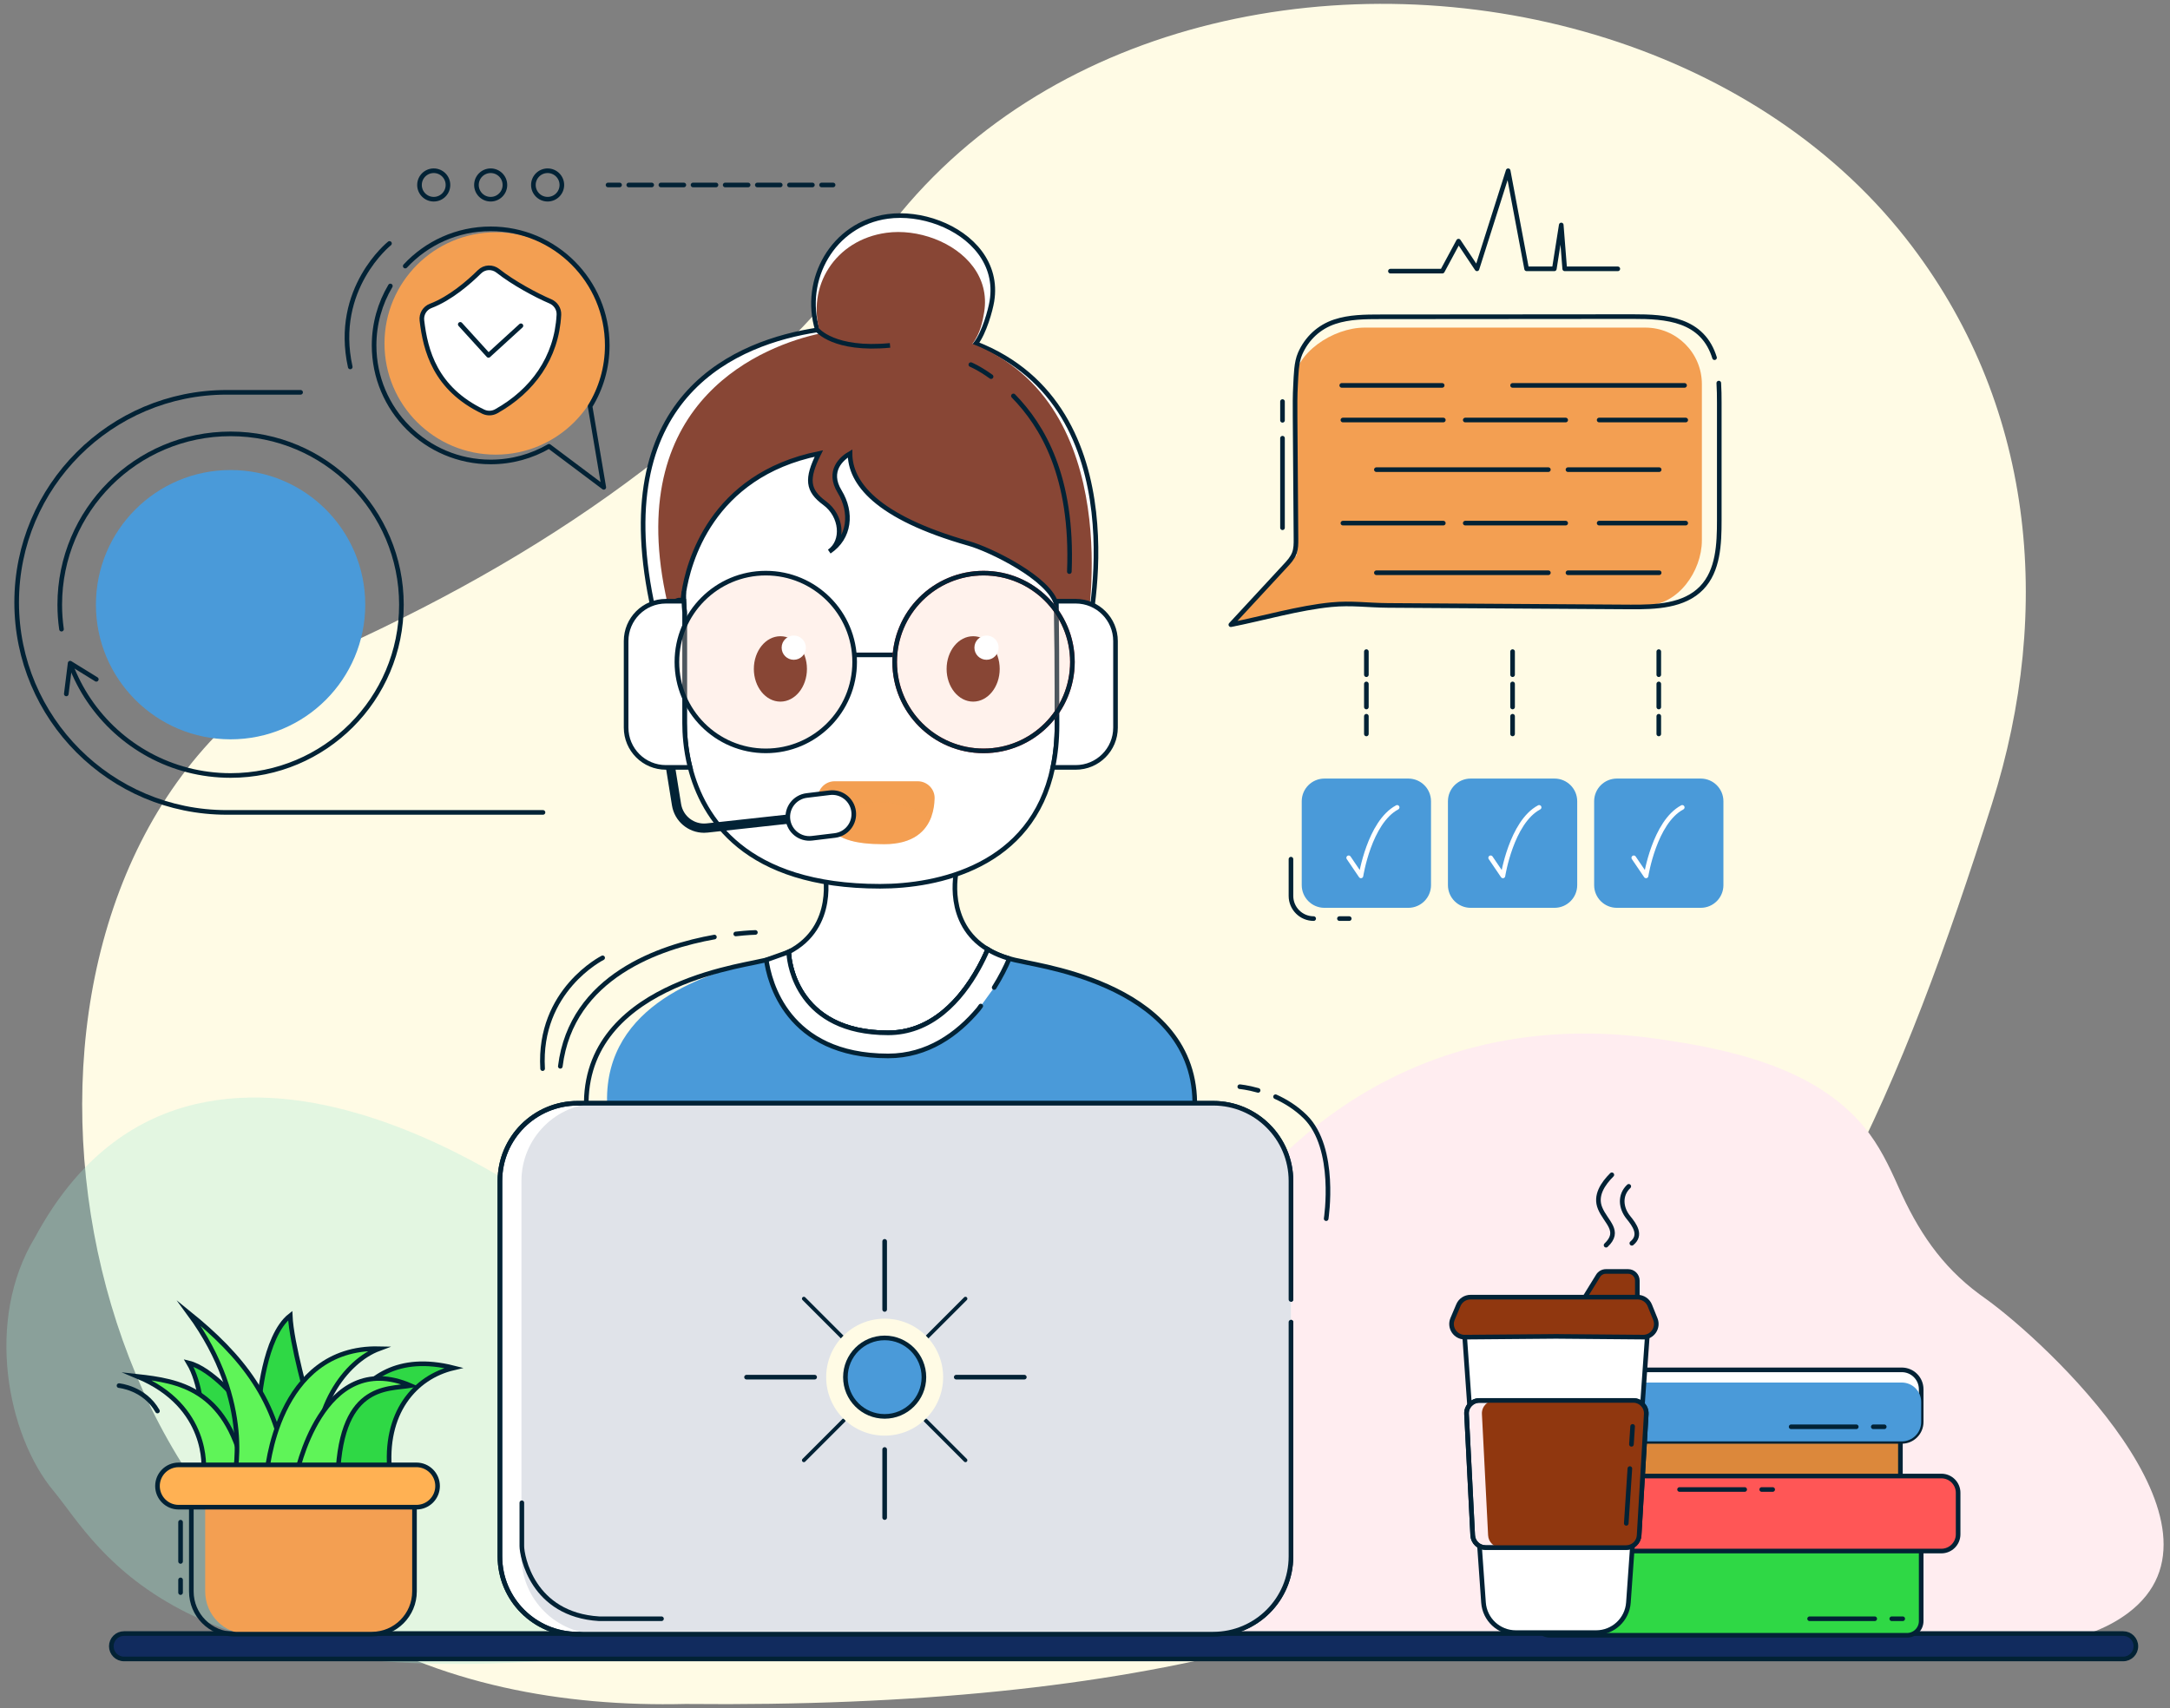 <?xml version="1.0" encoding="utf-8"?>
<!-- Generator: Adobe Illustrator 16.0.0, SVG Export Plug-In . SVG Version: 6.00 Build 0)  -->
<!DOCTYPE svg PUBLIC "-//W3C//DTD SVG 1.1//EN" "http://www.w3.org/Graphics/SVG/1.1/DTD/svg11.dtd">
<svg version="1.1" xmlns="http://www.w3.org/2000/svg" xmlns:xlink="http://www.w3.org/1999/xlink" x="0px" y="0px" width="470px"
	 height="370px" viewBox="0 0 470 370" enable-background="new 0 0 470 370" xml:space="preserve">
<rect x="0" y="0" width="470" height="370" fill="#808080" stroke="none"/>
<g id="BACKGROUND" display="none">
	<rect id="_x3C_Path_x3E__1_" x="-15" y="-65" display="inline" fill="#FFFFFF" width="500" height="500"/>
</g>
<g id="OBJECTS">
	<g>
		<g>
			<path fill="#FFFBE5" d="M345.468,7.524c-53.479-15.96-117.146-3.727-152.025,40.584c-33.604,42.692-70.896,69.927-119.885,92.266
				C-5.438,176.396,4.434,308.215,72.221,350.7c22.665,14.205,49.789,19.058,76.222,18.409c200,2,244-72,283-195
				c13.38-42.195,9.152-87.064-18.622-122.44C396.06,30.321,372.02,15.448,345.468,7.524z"/>
			<path opacity="0.3" fill="#A2EAD7" d="M120.609,262.984c0,0-78-60-113,5c-11,18-6,43,4,55s26,47,125,35
				S120.609,262.984,120.609,262.984z"/>
			<path fill="#FFEDF0" d="M265.609,264.984c0,0,29-49,93-40c15.852,2.229,34.412,6.155,45.168,19.164
				c3.235,3.913,5.387,8.419,7.43,13.027c4.127,9.314,9.204,17.03,17.493,23.156c0.362,0.268,0.729,0.532,1.096,0.794
				c13.627,9.688,56.056,49.541,31.118,68.287c-9.861,7.412-24.566,7.713-36.305,7.571c-83-1-166,0-166,0l-6-79L265.609,264.984z"/>
		</g>
		<path fill="#112B5E" stroke="#022235" stroke-miterlimit="10" d="M459.859,359.359h-433c-1.519,0-2.75-1.231-2.75-2.75l0,0
			c0-1.519,1.231-2.75,2.75-2.75h433c1.519,0,2.75,1.231,2.75,2.75l0,0C462.609,358.128,461.378,359.359,459.859,359.359z"/>
		<g>
			<path fill="#FFFFFF" stroke="#022235" stroke-miterlimit="10" d="M213.939,205.645v0.01c-2.54,5.93-9.25,18.08-21.58,18.08
				c-20.47,0-21.47-16.41-21.5-17.1l-0.07-0.41c10.61-5.41,7.82-17.49,7.82-17.49s7.24-0.09,14.2-0.38v-0.01
				c0.02,0,0.05,0.01,0.07,0.01s0.04-0.01,0.06-0.01v0.01c6.97,0.29,14.21,0.38,14.21,0.38S204.549,200.015,213.939,205.645z"/>
			<path fill="#4A9AD9" d="M258.399,243.984c-9.41,3.23-18.75,5.83-27.781,7.91c-0.06,0.02-0.12,0.03-0.18,0.04
				c-11.85,2.53-23.05,4.189-33,5.27v0.011c-0.02,0-0.04,0-0.06-0.011c-0.02,0.011-0.05,0.011-0.07,0.011v-0.011
				c-18.73-2.029-41.9-6.12-65.45-14.22c-3.52-23.3,18.26-31.27,30.27-34.23c0.04,0,0.07-0.01,0.11-0.02
				c1.56-0.38,2.95-0.68,4.09-0.92c0.23-0.04,0.46-0.09,0.67-0.13c0.93-0.19,1.65-0.34,2.11-0.45c0.47-0.09,0.93-0.18,1.37-0.29
				c0.13-0.03,0.26-0.06,0.39-0.1c0.16,2.029,2.01,16.89,21.49,16.89c2.23,0,4.28-0.4,6.15-1.09h0.01
				c9.76-0.88,15.73-9.47,18.73-15.44c0.43,0.16,0.89,0.3,1.36,0.44c0.79,0.229,1.64,0.43,2.54,0.59
				C226.149,209.484,262.899,214.234,258.399,243.984z"/>
			<path fill="none" stroke="#022235" stroke-miterlimit="10" d="M258.399,243.984c-23.56,8.1-46.73,12.19-65.46,14.22v0.011
				c-0.02,0-0.04,0-0.06-0.011c-0.02,0.011-0.05,0.011-0.07,0.011v-0.011c-18.73-2.029-41.9-6.12-65.45-14.22
				c-4.5-29.75,32.25-34.5,37.25-35.75c0.47-0.09,0.93-0.18,1.37-0.29c1.85-0.43,3.44-1.02,4.81-1.72l0.07,0.41
				c0.03,0.689,1.03,17.1,21.5,17.1c12.33,0,19.04-12.15,21.58-18.08c1.31,0.79,2.85,1.47,4.67,1.99c0.79,0.229,1.64,0.43,2.54,0.59
				C226.149,209.484,262.899,214.234,258.399,243.984z"/>
			<path fill="#FFFFFF" stroke="#022235" stroke-miterlimit="10" d="M211.347,74.436c1.86-2.437,3.177-7.276,3.488-9.176
				c1.344-8.202-4.355-14.271-11.475-16.985c-3.589-1.368-7.539-1.885-11.13-1.393c-11.864,1.628-18.499,13.744-15.191,24.586
				c-17.056,2.613-45.165,13.654-35.929,58.767c13,63.5,10.75,2,10.75,2l30-7l31.25,28.75l22.5-17
				C235.609,136.984,247.159,88.378,211.347,74.436z"/>
			<path fill="#884635" d="M210.609,74.484c1.742-2.282,2.254-5.063,2.546-6.842c1.259-7.683-4.079-13.367-10.748-15.909
				c-3.361-1.282-7.061-1.766-10.425-1.304c-11.112,1.524-17.409,11.65-14.311,21.805c-11.875,2.5-42.219,14.011-33.568,56.264
				c12.176,59.475,10.068,1.873,10.068,1.873l28.098-6.556l29.269,26.928l23.903-15.092
				C235.442,135.651,244.151,87.543,210.609,74.484z"/>
			<path fill="#FFFFFF" stroke="#022235" stroke-miterlimit="10" d="M228.939,156.984c0,3.391-0.32,6.471-0.91,9.25
				c-4.52,21.57-25.02,25.75-37.42,25.75c-29.26,0-38.36-14.8-41.14-25.75c-1.02-4.02-1.19-7.52-1.19-9.58c0-7.67,0-24,0-24
				c-0.08-0.81-0.13-1.62-0.16-2.42c-0.02-0.609-0.03-1.21-0.03-1.81c0.97-6.33,5.81-25.42,29.27-30.19c-2.75,5.5-2.5,8,1.25,10.75
				s4.25,8.25,1,10.5c4.5-3,5-8.5,2.25-13s0.5-7.25,2.25-8.25c0,6.25,5.5,13.75,25.75,19.5c4.44,1.23,17.66,7.59,18.95,13.28
				C228.889,136.364,228.939,144.574,228.939,156.984z"/>
			<path fill="none" stroke="#002033" stroke-linecap="round" stroke-linejoin="round" stroke-miterlimit="10" d="M228.809,131.015
				c0.02,0.07,0.04,0.15,0.05,0.22c0.39-1.279,1.75,1.73,2,0.25"/>
			<path fill="none" stroke="#002033" stroke-linecap="round" stroke-linejoin="round" stroke-miterlimit="10" d="M144.489,130.295
				c0.27,1.72,2.65-1.49,3.37,0.189c0,0,0.04-0.76,0.23-2.06"/>
			<line fill="none" stroke="#022235" stroke-miterlimit="10" x1="185.109" y1="141.859" x2="193.859" y2="141.859"/>
			<path fill="#FF5656" d="M149.469,166.234h-0.57c-4.76,0-8.62-3.859-8.62-8.63v-18.74c0-4.51,3.44-8.199,7.84-8.6
				c0.03,0.79,0.08,1.59,0.16,2.39c0,0,0,16.33,0,24C148.279,158.715,148.449,162.215,149.469,166.234z"/>
			<path fill="#FFFFFF" stroke="#022235" stroke-miterlimit="10" d="M241.609,138.864v18.75c0,4.761-3.86,8.62-8.63,8.62h-4.95
				c0.59-2.779,0.91-5.859,0.91-9.25c0-13.029-0.06-21.43-0.14-26.75h4.19C237.749,130.234,241.609,134.095,241.609,138.864z"/>
			<g>
				<path fill="#022235" d="M152.49,180.395c-3.418,0-6.394-2.478-6.949-5.929l-1.419-8.822l1.975-0.317l1.419,8.822
					c0.428,2.656,2.856,4.509,5.534,4.215l20.117-2.206l0.218,1.988l-20.117,2.206C153.007,180.38,152.747,180.395,152.49,180.395z"
					/>
			</g>
			<g>
				<path fill="#FFFFFF" stroke="#022235" stroke-linecap="round" stroke-linejoin="round" stroke-miterlimit="10" d="
					M212.422,217.924l-0.494,0.681c-4.55,5.43-11.04,10.13-19.57,10.13c-22.01,0-25.77-16.33-26.38-20.79l0.35-0.13l4.46-1.59
					l0.07,0.41c0,0.029,0,0.1,0.01,0.21c0.16,2.029,2.01,16.89,21.49,16.89c2.23,0,4.28-0.4,6.15-1.09h0.01
					c8.46-3.11,13.34-12.13,15.42-16.99c0.97,0.58,2.06,1.11,3.31,1.55c0.43,0.16,0.89,0.3,1.36,0.44
					c-0.78,1.85-1.87,4.03-3.28,6.27"/>
			</g>
			<path fill="#FFFFFF" stroke="#022235" stroke-miterlimit="10" d="M149.469,166.234h-5.24c-4.76,0-8.62-3.859-8.62-8.63v-18.74
				c0-4.77,3.86-8.63,8.62-8.63h3.89c0.03,0.8,0.08,1.61,0.16,2.42c0,0,0,16.33,0,24
				C148.279,158.715,148.449,162.215,149.469,166.234z"/>
			<circle opacity="0.3" fill="#FFD3BF" cx="213.025" cy="143.401" r="19.25"/>
			<circle fill="none" stroke="#C12323" stroke-miterlimit="10" cx="213.025" cy="143.401" r="19.25"/>
			<circle opacity="0.3" fill="#FFD3BF" cx="165.859" cy="143.401" r="19.25"/>
			<circle fill="none" stroke="#022235" stroke-miterlimit="10" cx="165.859" cy="143.401" r="19.25"/>
			<path fill="none" stroke="#022235" stroke-linecap="round" stroke-linejoin="round" stroke-miterlimit="10" d="M154.733,202.981
				c-11.661,2.077-30.953,8.46-33.374,28.003"/>
			<path fill="none" stroke="#022235" stroke-linecap="round" stroke-linejoin="round" stroke-miterlimit="10" d="M163.609,201.984
				c0,0-1.632,0.031-4.255,0.326"/>
			<circle fill="none" stroke="#022235" stroke-miterlimit="10" cx="213.025" cy="143.401" r="19.25"/>
			<path fill="none" stroke="#022235" stroke-miterlimit="10" d="M177.038,71.468c0,0,3.571,4.517,15.737,3.351"/>
			<path fill="none" stroke="#022235" stroke-linecap="round" stroke-linejoin="round" stroke-miterlimit="10" d="M130.525,207.484
				c0,0-14,7-13,24"/>
			<path fill="none" stroke="#022235" stroke-linecap="round" stroke-linejoin="round" stroke-miterlimit="10" d="M219.492,85.765
				c6.239,6.392,12.95,17.387,12.117,38.054"/>
			<path fill="none" stroke="#022235" stroke-linecap="round" stroke-linejoin="round" stroke-miterlimit="10" d="M210.275,78.984
				c0,0,1.792,0.728,4.383,2.597"/>
			<ellipse fill="#884635" cx="169.025" cy="144.901" rx="5.75" ry="7.083"/>
			<circle fill="#FFFFFF" cx="171.921" cy="140.297" r="2.625"/>
			<ellipse fill="#884635" cx="210.775" cy="144.901" rx="5.75" ry="7.083"/>
			<circle fill="#FFFFFF" cx="213.671" cy="140.297" r="2.625"/>
			<path fill="#F39F52" d="M202.429,172.984c-0.04,1.21-0.21,2.57-0.69,3.891c-1.12,3.109-3.88,5.989-10.25,5.989
				c-6.29,0-10.66-0.989-12.89-4.949c-0.68-1.19-1.16-2.65-1.44-4.431c-0.35-2.229,1.37-4.25,3.62-4.25h17.98
				C200.819,169.234,202.499,170.925,202.429,172.984z"/>
			<path opacity="0.3" fill="#F39F52" d="M201.739,176.875c-1.12,3.109-3.88,5.989-10.25,5.989c-6.29,0-10.66-0.989-12.89-4.949
				C182.779,174.484,190.479,170.984,201.739,176.875z"/>
			<path fill="#FFFFFF" stroke="#022235" stroke-miterlimit="10" d="M180.818,180.984l-4.964,0.6
				c-2.559,0.31-4.884-1.514-5.193-4.072l0,0c-0.31-2.559,1.514-4.884,4.073-5.193l4.964-0.601c2.559-0.309,4.884,1.515,5.193,4.073
				l0,0C185.2,178.35,183.376,180.675,180.818,180.984z"/>
		</g>
		<g>
			<path fill="#FFFFFF" stroke="#022235" stroke-linecap="round" stroke-linejoin="round" stroke-miterlimit="10" d="
				M279.609,286.401v50.75c0,9.297-7.536,16.833-16.833,16.833H125.109c-9.297,0-16.833-7.536-16.833-16.833v-81.334
				c0-9.297,7.537-16.833,16.833-16.833h137.667c9.297,0,16.833,7.536,16.833,16.833v25.667"/>
			<path fill="#E0E3E9" d="M279.609,286.234v50.917c0,9.297-7.536,16.833-16.833,16.833H129.775
				c-9.296,0-16.833-7.536-16.833-16.833v-81.334c0-9.297,7.537-16.833,16.833-16.833h133.001c9.297,0,16.833,7.536,16.833,16.833
				v24.584"/>
			<path fill="none" stroke="#022235" stroke-linecap="round" stroke-linejoin="round" stroke-miterlimit="10" d="M279.609,286.401
				v50.75c0,9.297-7.536,16.833-16.833,16.833H125.109c-9.297,0-16.833-7.536-16.833-16.833v-81.334
				c0-9.297,7.537-16.833,16.833-16.833h137.667c9.297,0,16.833,7.536,16.833,16.833v25.667"/>
			<path fill="none" stroke="#022235" stroke-linecap="round" stroke-linejoin="round" stroke-miterlimit="10" d="M276.269,237.569
				c2.138,0.966,4.42,2.352,6.424,4.332c6.917,6.833,4.542,22.083,4.542,22.083"/>
			<path fill="none" stroke="#022235" stroke-linecap="round" stroke-linejoin="round" stroke-miterlimit="10" d="M268.526,235.401
				c0,0,1.635,0.135,3.968,0.795"/>
			
				<line fill="none" stroke="#022235" stroke-linecap="round" stroke-linejoin="round" stroke-miterlimit="10" x1="191.609" y1="268.901" x2="191.609" y2="283.651"/>
			
				<line fill="none" stroke="#022235" stroke-width="0.827" stroke-linecap="round" stroke-linejoin="round" stroke-miterlimit="10" x1="174.109" y1="281.317" x2="182.737" y2="289.946"/>
			
				<line fill="none" stroke="#022235" stroke-width="0.827" stroke-linecap="round" stroke-linejoin="round" stroke-miterlimit="10" x1="174.109" y1="316.317" x2="182.737" y2="307.689"/>
			
				<line fill="none" stroke="#022235" stroke-linecap="round" stroke-linejoin="round" stroke-miterlimit="10" x1="191.609" y1="328.734" x2="191.609" y2="313.984"/>
			
				<line fill="none" stroke="#022235" stroke-width="0.827" stroke-linecap="round" stroke-linejoin="round" stroke-miterlimit="10" x1="209.109" y1="316.317" x2="200.481" y2="307.689"/>
			
				<line fill="none" stroke="#022235" stroke-width="0.827" stroke-linecap="round" stroke-linejoin="round" stroke-miterlimit="10" x1="209.109" y1="281.317" x2="200.481" y2="289.946"/>
			
				<line fill="none" stroke="#022235" stroke-linecap="round" stroke-linejoin="round" stroke-miterlimit="10" x1="161.692" y1="298.317" x2="176.442" y2="298.317"/>
			
				<line fill="none" stroke="#022235" stroke-linecap="round" stroke-linejoin="round" stroke-miterlimit="10" x1="221.859" y1="298.317" x2="207.109" y2="298.317"/>
			<circle fill="#FFFBE5" cx="191.609" cy="298.317" r="12.667"/>
			<circle fill="#4A9AD9" stroke="#022235" stroke-miterlimit="10" cx="191.609" cy="298.317" r="8.5"/>
			<path fill="none" stroke="#022235" stroke-linecap="round" stroke-linejoin="round" stroke-miterlimit="10" d="M113.025,325.526
				c0,0,0,7.25,0,9.375s2.25,14.875,16.75,15.75c10.625,0,13.5,0,13.5,0"/>
		</g>
		<g>
			<rect x="343.109" y="311.984" fill="#DC883B" stroke="#022235" stroke-miterlimit="10" width="68.5" height="8"/>
			<path fill="#2FD845" stroke="#022235" stroke-miterlimit="10" d="M413.026,354.234h-77.334c-1.702,0-3.083-1.381-3.083-3.083
				v-15.084c0-1.702,1.381-3.083,3.083-3.083h77.334c1.702,0,3.083,1.381,3.083,3.083v15.084
				C416.109,352.854,414.729,354.234,413.026,354.234z"/>
			<path fill="#FF5656" stroke="#022235" stroke-linecap="round" stroke-linejoin="round" stroke-miterlimit="10" d="
				M420.484,335.984h-79.25c-2.002,0-3.625-1.623-3.625-3.625v-9c0-2.002,1.623-3.625,3.625-3.625h79.25
				c2.002,0,3.625,1.623,3.625,3.625v9C424.109,334.361,422.486,335.984,420.484,335.984z"/>
			<path fill="#FFFFFF" stroke="#022235" stroke-miterlimit="10" d="M411.901,312.234h-58.834c-2.324,0-4.208-1.884-4.208-4.208
				v-7.084c0-2.324,1.884-4.208,4.208-4.208h58.834c2.324,0,4.208,1.884,4.208,4.208v7.084
				C416.109,310.351,414.226,312.234,411.901,312.234z"/>
			<path fill="#4A9AD9" d="M411.901,312.234h-58.834c-2.324,0-4.208-1.884-4.208-4.208v-4.334c0-2.324,1.884-4.208,4.208-4.208
				h58.834c2.324,0,4.208,1.884,4.208,4.208v4.334C416.109,310.351,414.226,312.234,411.901,312.234z"/>
			<g>
				<path fill="#90370F" stroke="#022235" stroke-miterlimit="10" d="M354.63,281.589v-4.182c0-1.097-0.889-1.985-1.985-1.985
					h-4.822c-0.689,0-1.329,0.357-1.69,0.943l-3.168,5.14L354.63,281.589z"/>
				<path fill="#90370F" stroke="#022235" stroke-miterlimit="10" d="M355.886,289.651h-38.644c-2.04,0-3.419-2.081-2.624-3.96
					l1.256-2.968c0.445-1.055,1.479-1.739,2.624-1.739h36.189c1.161,0,2.207,0.705,2.642,1.782l1.199,2.968
					C359.284,287.607,357.905,289.651,355.886,289.651z"/>
				<path fill="#FFFFFF" stroke="#022235" stroke-miterlimit="10" d="M337.109,289.486v-0.002l-0.101,0.001l-0.101-0.001v0.002
					l-19.666,0.165l4.072,57.49c0.26,3.667,3.312,6.51,6.988,6.51h8.605h0.201h8.606c3.677,0,6.728-2.843,6.987-6.51l4.073-57.49
					L337.109,289.486z"/>
				<path fill="#FFEDF0" stroke="#022235" stroke-miterlimit="10" d="M356.56,306.324l-1.54,26.271c-0.09,1.479-1.32,2.64-2.8,2.64
					h-30.45c-1.49,0-2.72-1.17-2.8-2.66l-1.33-26.27c-0.09-1.601,1.189-2.94,2.79-2.94h33.33
					C355.379,303.364,356.659,304.715,356.56,306.324z"/>
				<path fill="#90370F" d="M356.56,306.324l-1.54,26.271c-0.09,1.479-1.32,2.64-2.8,2.64h-27.11c-1.5,0-2.73-1.17-2.8-2.66
					l-1.34-26.27c-0.08-1.601,1.189-2.94,2.8-2.94h29.99C355.379,303.364,356.659,304.715,356.56,306.324z"/>
				<path fill="none" stroke="#022235" stroke-miterlimit="10" d="M352.217,335.234h-30.444c-1.492,0-2.723-1.169-2.799-2.66
					l-1.339-26.27c-0.082-1.602,1.194-2.945,2.799-2.945h33.329c1.612,0,2.892,1.357,2.797,2.967l-1.545,26.271
					C354.928,334.078,353.701,335.234,352.217,335.234z"/>
			</g>
			<path fill="none" stroke="#022235" stroke-linecap="round" stroke-linejoin="round" stroke-miterlimit="10" d="M349.109,254.484
				c-1.892,1.902-3.696,4.462-2.541,7.244c1.271,3.06,4.562,4.907,1.291,8.006"/>
			<path fill="none" stroke="#022235" stroke-linecap="round" stroke-linejoin="round" stroke-miterlimit="10" d="M352.776,256.984
				c-2.022,1.905-1.73,4.711-0.101,6.712c1.371,1.684,2.939,3.842,0.767,5.621"/>
			
				<line fill="#FFFFFF" stroke="#022235" stroke-linecap="round" stroke-miterlimit="10" x1="353.012" y1="318.12" x2="352.234" y2="329.984"/>
			
				<line fill="#FFFFFF" stroke="#022235" stroke-linecap="round" stroke-miterlimit="10" x1="353.609" y1="308.984" x2="353.355" y2="312.867"/>
			<g>
				
					<line fill="#FFFFFF" stroke="#022235" stroke-linecap="round" stroke-miterlimit="10" x1="405.734" y1="309.067" x2="408.109" y2="309.067"/>
				
					<line fill="#FFFFFF" stroke="#022235" stroke-linecap="round" stroke-miterlimit="10" x1="387.942" y1="309.067" x2="402.048" y2="309.067"/>
			</g>
			<g>
				
					<line fill="#FFFFFF" stroke="#022235" stroke-linecap="round" stroke-miterlimit="10" x1="381.567" y1="322.651" x2="383.942" y2="322.651"/>
				
					<line fill="#FFFFFF" stroke="#022235" stroke-linecap="round" stroke-miterlimit="10" x1="363.776" y1="322.651" x2="377.881" y2="322.651"/>
			</g>
			<g>
				
					<line fill="#FFFFFF" stroke="#022235" stroke-linecap="round" stroke-miterlimit="10" x1="409.734" y1="350.651" x2="412.109" y2="350.651"/>
				
					<line fill="#FFFFFF" stroke="#022235" stroke-linecap="round" stroke-miterlimit="10" x1="391.942" y1="350.651" x2="406.048" y2="350.651"/>
			</g>
		</g>
		<g>
			<path fill="#2FD845" stroke="#022235" stroke-miterlimit="10" d="M51.859,303.859c0,0-5.875-7.375-11-8.625
				c2.625,4.375,3,11.375,3,11.375l6.5,10.125C50.359,316.734,55.984,306.109,51.859,303.859z"/>
			<path fill="#2FD845" stroke="#022235" stroke-miterlimit="10" d="M56.109,303.984c0,0,1-14.5,6.75-19c0.25,6,4,19,4,19
				s-2,7.25-2.75,7.75s-6,1.5-6,1.5L56.109,303.984z"/>
			<path fill="#F39F52" d="M80.525,353.984H53.692c-5.109,0-9.25-4.142-9.25-9.25v-20.75h45.333v20.75
				C89.775,349.843,85.634,353.984,80.525,353.984z"/>
			<path fill="none" stroke="#022235" stroke-miterlimit="10" d="M80.525,353.984H50.692c-5.109,0-9.25-4.142-9.25-9.25v-20.75
				h48.333v20.75C89.775,349.843,85.634,353.984,80.525,353.984z"/>
			<path fill="#5FF458" stroke="#022235" stroke-miterlimit="10" d="M44.109,318.317c0,0,1.333-13.666-14.333-20.166
				c9,1,19,2.666,23,19.833C44.609,319.984,44.109,318.317,44.109,318.317z"/>
			<path fill="#2FD845" stroke="#022235" stroke-miterlimit="10" d="M71.442,317.651c0,0,2.5-27.5,26.833-21.334
				c-8.5,2-15.167,9.834-13.833,22.667C74.109,319.984,71.442,317.651,71.442,317.651z"/>
			<path fill="#5FF458" stroke="#022235" stroke-miterlimit="10" d="M50.609,320.651c0,0,4.667-16.667-9.667-36.167
				c11.333,9.167,19.333,18.833,21,34.667C54.942,319.484,50.609,320.651,50.609,320.651z"/>
			<path fill="#5FF458" stroke="#022235" stroke-miterlimit="10" d="M57.775,319.317c0,0,2-27.666,24.333-27.166
				c-7.167,2.666-15.167,13-13.667,28.333C66.775,323.651,57.775,319.317,57.775,319.317z"/>
			<path fill="#5FF458" stroke="#022235" stroke-miterlimit="10" d="M64.109,319.817c0,0,5.5-28,24.833-19.666
				c-5.167,0.833-15.667-0.5-15.833,21.5C65.609,318.651,64.109,319.817,64.109,319.817z"/>
			<path fill="#FFB153" stroke="#022235" stroke-miterlimit="10" d="M90.192,326.484h-51.5c-2.532,0-4.583-2.052-4.583-4.583l0,0
				c0-2.531,2.052-4.584,4.583-4.584h51.5c2.531,0,4.583,2.053,4.583,4.584l0,0C94.775,324.433,92.724,326.484,90.192,326.484z"/>
			<path fill="none" stroke="#022235" stroke-linecap="round" stroke-linejoin="round" stroke-miterlimit="10" d="M25.775,300.151
				c0,0,5.5,0.5,8.333,5.5"/>
			
				<line fill="none" stroke="#022235" stroke-linecap="round" stroke-linejoin="round" stroke-miterlimit="10" x1="39.109" y1="342.234" x2="39.109" y2="344.984"/>
			
				<line fill="none" stroke="#022235" stroke-linecap="round" stroke-linejoin="round" stroke-miterlimit="10" x1="39.109" y1="329.734" x2="39.109" y2="338.234"/>
		</g>
		<g>
			<g>
				
					<circle fill="none" stroke="#022235" stroke-linecap="round" stroke-linejoin="round" stroke-miterlimit="10" cx="93.942" cy="40.068" r="3.083"/>
				
					<circle fill="none" stroke="#022235" stroke-linecap="round" stroke-linejoin="round" stroke-miterlimit="10" cx="106.276" cy="40.068" r="3.083"/>
				
					<circle fill="none" stroke="#022235" stroke-linecap="round" stroke-linejoin="round" stroke-miterlimit="10" cx="118.609" cy="40.068" r="3.083"/>
			</g>
			<path fill="none" stroke="#022235" stroke-linecap="round" stroke-linejoin="round" stroke-miterlimit="10" d="M117.609,175.984
				h-68.5c-25.129,0-45.5-20.371-45.5-45.5s20.371-45.5,45.5-45.5h16"/>
			<path fill="none" stroke="#022235" stroke-linecap="round" stroke-linejoin="round" stroke-miterlimit="10" d="M15.291,143.984
				c1.024,2.73,2.363,5.308,3.971,7.688c6.649,9.842,17.91,16.313,30.681,16.313c20.435,0,37-16.565,37-37s-16.565-37-37-37
				s-37,16.565-37,37c0,1.801,0.128,3.572,0.377,5.304"/>
			<polyline fill="none" stroke="#022235" stroke-linecap="round" stroke-linejoin="round" stroke-miterlimit="10" points="
				14.359,150.318 15.192,143.651 20.859,147.151 			"/>
			<circle fill="#4A9AD9" cx="49.942" cy="130.984" r="29.167"/>
			<g>
				<g>
					
						<line fill="none" stroke="#022235" stroke-linecap="round" stroke-linejoin="round" x1="131.692" y1="40.068" x2="134.192" y2="40.068"/>
					
						<line fill="none" stroke="#022235" stroke-linecap="round" stroke-linejoin="round" stroke-dasharray="4.972,1.989" x1="136.181" y1="40.068" x2="176.948" y2="40.068"/>
					
						<line fill="none" stroke="#022235" stroke-linecap="round" stroke-linejoin="round" x1="177.942" y1="40.068" x2="180.442" y2="40.068"/>
				</g>
			</g>
			<path fill="#F39F52" d="M356.356,70.965h-60.799c-6.768,0-15.323,5.503-15.323,12.27l0.75,36c0,0.555-0.196,0.465-0.125,1
				l-14.125,15.5l21.75-5l0,0c1.219,0.406,5.645,0.5,7,0.5l61.125-0.125c6.768,0,12-7.313,12-14.08V83.218
				C368.609,76.45,363.124,70.965,356.356,70.965z"/>
			<polyline fill="none" stroke="#022235" stroke-linecap="round" stroke-linejoin="round" stroke-miterlimit="10" points="
				301.151,58.734 312.401,58.734 315.901,52.234 319.901,58.234 326.651,36.984 330.651,58.234 336.651,58.234 338.151,48.734 
				338.901,58.234 350.401,58.234 			"/>
			<g>
				
					<line fill="none" stroke="#022235" stroke-linecap="round" stroke-linejoin="round" stroke-miterlimit="10" x1="290.609" y1="83.484" x2="312.359" y2="83.484"/>
				
					<line fill="none" stroke="#022235" stroke-linecap="round" stroke-linejoin="round" stroke-miterlimit="10" x1="327.609" y1="83.484" x2="364.859" y2="83.484"/>
				
					<line fill="none" stroke="#022235" stroke-linecap="round" stroke-linejoin="round" stroke-miterlimit="10" x1="298.109" y1="101.734" x2="335.359" y2="101.734"/>
				
					<line fill="none" stroke="#022235" stroke-linecap="round" stroke-linejoin="round" stroke-miterlimit="10" x1="339.609" y1="101.734" x2="359.359" y2="101.734"/>
			</g>
			<g>
				
					<line fill="none" stroke="#022235" stroke-linecap="round" stroke-linejoin="round" stroke-miterlimit="10" x1="290.859" y1="90.984" x2="312.609" y2="90.984"/>
				
					<line fill="none" stroke="#022235" stroke-linecap="round" stroke-linejoin="round" stroke-miterlimit="10" x1="317.359" y1="90.984" x2="339.109" y2="90.984"/>
				
					<line fill="none" stroke="#022235" stroke-linecap="round" stroke-linejoin="round" stroke-miterlimit="10" x1="346.359" y1="90.984" x2="365.109" y2="90.984"/>
			</g>
			<g>
				
					<line fill="none" stroke="#022235" stroke-linecap="round" stroke-linejoin="round" stroke-miterlimit="10" x1="298.109" y1="124.068" x2="335.359" y2="124.068"/>
				
					<line fill="none" stroke="#022235" stroke-linecap="round" stroke-linejoin="round" stroke-miterlimit="10" x1="339.609" y1="124.068" x2="359.359" y2="124.068"/>
			</g>
			<g>
				
					<line fill="none" stroke="#022235" stroke-linecap="round" stroke-linejoin="round" stroke-miterlimit="10" x1="290.859" y1="113.318" x2="312.609" y2="113.318"/>
				
					<line fill="none" stroke="#022235" stroke-linecap="round" stroke-linejoin="round" stroke-miterlimit="10" x1="317.359" y1="113.318" x2="339.109" y2="113.318"/>
				
					<line fill="none" stroke="#022235" stroke-linecap="round" stroke-linejoin="round" stroke-miterlimit="10" x1="346.359" y1="113.318" x2="365.109" y2="113.318"/>
			</g>
			
				<line fill="none" stroke="#022235" stroke-linecap="round" stroke-linejoin="round" stroke-miterlimit="10" stroke-dasharray="5,2" x1="295.942" y1="141.151" x2="295.942" y2="158.984"/>
			
				<line fill="none" stroke="#022235" stroke-linecap="round" stroke-linejoin="round" stroke-miterlimit="10" stroke-dasharray="5,2" x1="327.609" y1="141.151" x2="327.609" y2="158.984"/>
			
				<line fill="none" stroke="#022235" stroke-linecap="round" stroke-linejoin="round" stroke-miterlimit="10" stroke-dasharray="5,2" x1="359.276" y1="141.151" x2="359.276" y2="158.984"/>
			<path fill="#4A9AD9" d="M305.026,196.651h-18.167c-2.716,0-4.917-2.201-4.917-4.917v-18.166c0-2.716,2.201-4.917,4.917-4.917
				h18.167c2.715,0,4.916,2.201,4.916,4.917v18.166C309.942,194.45,307.741,196.651,305.026,196.651z"/>
			<path fill="none" stroke="#022235" stroke-linecap="round" stroke-linejoin="round" stroke-miterlimit="10" d="M284.526,198.984
				c-2.716,0-4.917-2.201-4.917-4.917v-7.958"/>
			
				<line fill="none" stroke="#022235" stroke-linecap="round" stroke-linejoin="round" stroke-miterlimit="10" x1="292.234" y1="198.984" x2="290.109" y2="198.984"/>
			<path fill="#4A9AD9" d="M336.692,196.651h-18.166c-2.716,0-4.917-2.201-4.917-4.917v-18.166c0-2.716,2.201-4.917,4.917-4.917
				h18.166c2.716,0,4.917,2.201,4.917,4.917v18.166C341.609,194.45,339.408,196.651,336.692,196.651z"/>
			<path fill="#4A9AD9" d="M368.359,196.651h-18.167c-2.715,0-4.916-2.201-4.916-4.917v-18.166c0-2.716,2.201-4.917,4.916-4.917
				h18.167c2.716,0,4.917,2.201,4.917,4.917v18.166C373.276,194.45,371.075,196.651,368.359,196.651z"/>
			<path fill="none" stroke="#FFFFFF" stroke-linecap="round" stroke-linejoin="round" stroke-miterlimit="10" d="M292.109,185.814
				l2.66,3.92c0,0,1.82-11.62,7.84-14.84"/>
			<path fill="none" stroke="#FFFFFF" stroke-linecap="round" stroke-linejoin="round" stroke-miterlimit="10" d="M322.859,185.814
				l2.66,3.92c0,0,1.82-11.62,7.84-14.84"/>
			<path fill="none" stroke="#FFFFFF" stroke-linecap="round" stroke-linejoin="round" stroke-miterlimit="10" d="M353.859,185.814
				l2.66,3.92c0,0,1.82-11.62,7.84-14.84"/>
			
				<line fill="none" stroke="#022235" stroke-linecap="round" stroke-linejoin="round" stroke-miterlimit="10" x1="277.776" y1="94.923" x2="277.776" y2="114.318"/>
			
				<line fill="none" stroke="#022235" stroke-linecap="round" stroke-linejoin="round" stroke-miterlimit="10" x1="277.776" y1="86.984" x2="277.776" y2="91.047"/>
			<path fill="none" stroke="#022235" stroke-linecap="round" stroke-linejoin="round" stroke-miterlimit="10" d="M84.359,52.734
				c0,0-12.25,9.75-8.5,26.75"/>
			<path fill="none" stroke="#022235" stroke-linecap="round" stroke-linejoin="round" stroke-miterlimit="10" d="M371.351,77.48
				c-0.566-1.818-1.441-3.487-2.793-4.869c-2.457-2.513-5.885-3.467-9.462-3.823c-1.823-0.183-3.685-0.209-5.477-0.207
				c-18.201,0.014-36.403,0.028-54.604,0.043c-3.341,0.002-6.75,0.016-9.921,1.067c-3.421,1.135-6.049,3.6-7.496,6.889
				c-0.861,1.958-0.87,4.648-0.992,6.755c-0.136,2.347-0.119,4.697-0.103,7.047c0.064,8.771,0.128,17.543,0.192,26.314
				c0.008,1.06,0.011,2.147-0.362,3.139c-0.393,1.047-1.17,1.896-1.93,2.717c-3.938,4.255-7.876,8.511-11.813,12.766
				c6.882-1.355,14.787-3.664,21.77-4.333c4.433-0.424,7.808,0.133,12.261,0.161c17.511,0.111,35.022,0.223,52.533,0.334
				c5.476,0.035,11.606-0.191,15.408-4.133c3.603-3.734,3.817-9.485,3.817-14.675c0-8.502,0-17.005-0.001-25.507
				c0-1.37-0.016-2.781-0.105-4.184"/>
			<circle fill="#F39F52" cx="107.359" cy="74.401" r="24.083"/>
			<path fill="none" stroke="#022235" stroke-linecap="round" stroke-linejoin="round" stroke-miterlimit="10" d="M84.547,61.948
				c-2.237,3.769-3.522,8.169-3.522,12.87c0,13.944,11.305,25.25,25.25,25.25c4.607,0,8.922-1.24,12.64-3.396l11.86,8.896
				l-2.968-17.561c2.357-3.839,3.718-8.354,3.718-13.189c0-13.945-11.305-25.25-25.25-25.25c-7.309,0-13.892,3.104-18.503,8.068"/>
			<g>
				<path fill="#FFFFFF" stroke="#022235" stroke-linecap="round" stroke-linejoin="round" stroke-miterlimit="10" d="
					M103.857,58.868c-2.284,2.257-6.308,5.779-10.58,7.398c-1.282,0.486-2.053,1.787-1.895,3.149
					c0.76,6.521,2.885,14.785,13.28,19.756c0.902,0.432,1.958,0.4,2.83-0.088c7.791-4.367,13.076-11.542,13.561-20.898
					c0.065-1.257-0.685-2.41-1.843-2.904c-3.125-1.334-8.075-4.007-11.36-6.604C106.649,57.728,104.946,57.792,103.857,58.868z"/>
				<polyline fill="#FFFFFF" stroke="#022235" stroke-linecap="round" stroke-linejoin="round" stroke-miterlimit="10" points="
					99.689,70.263 105.801,76.984 112.829,70.568 				"/>
			</g>
		</g>
	</g>
</g>
</svg>
